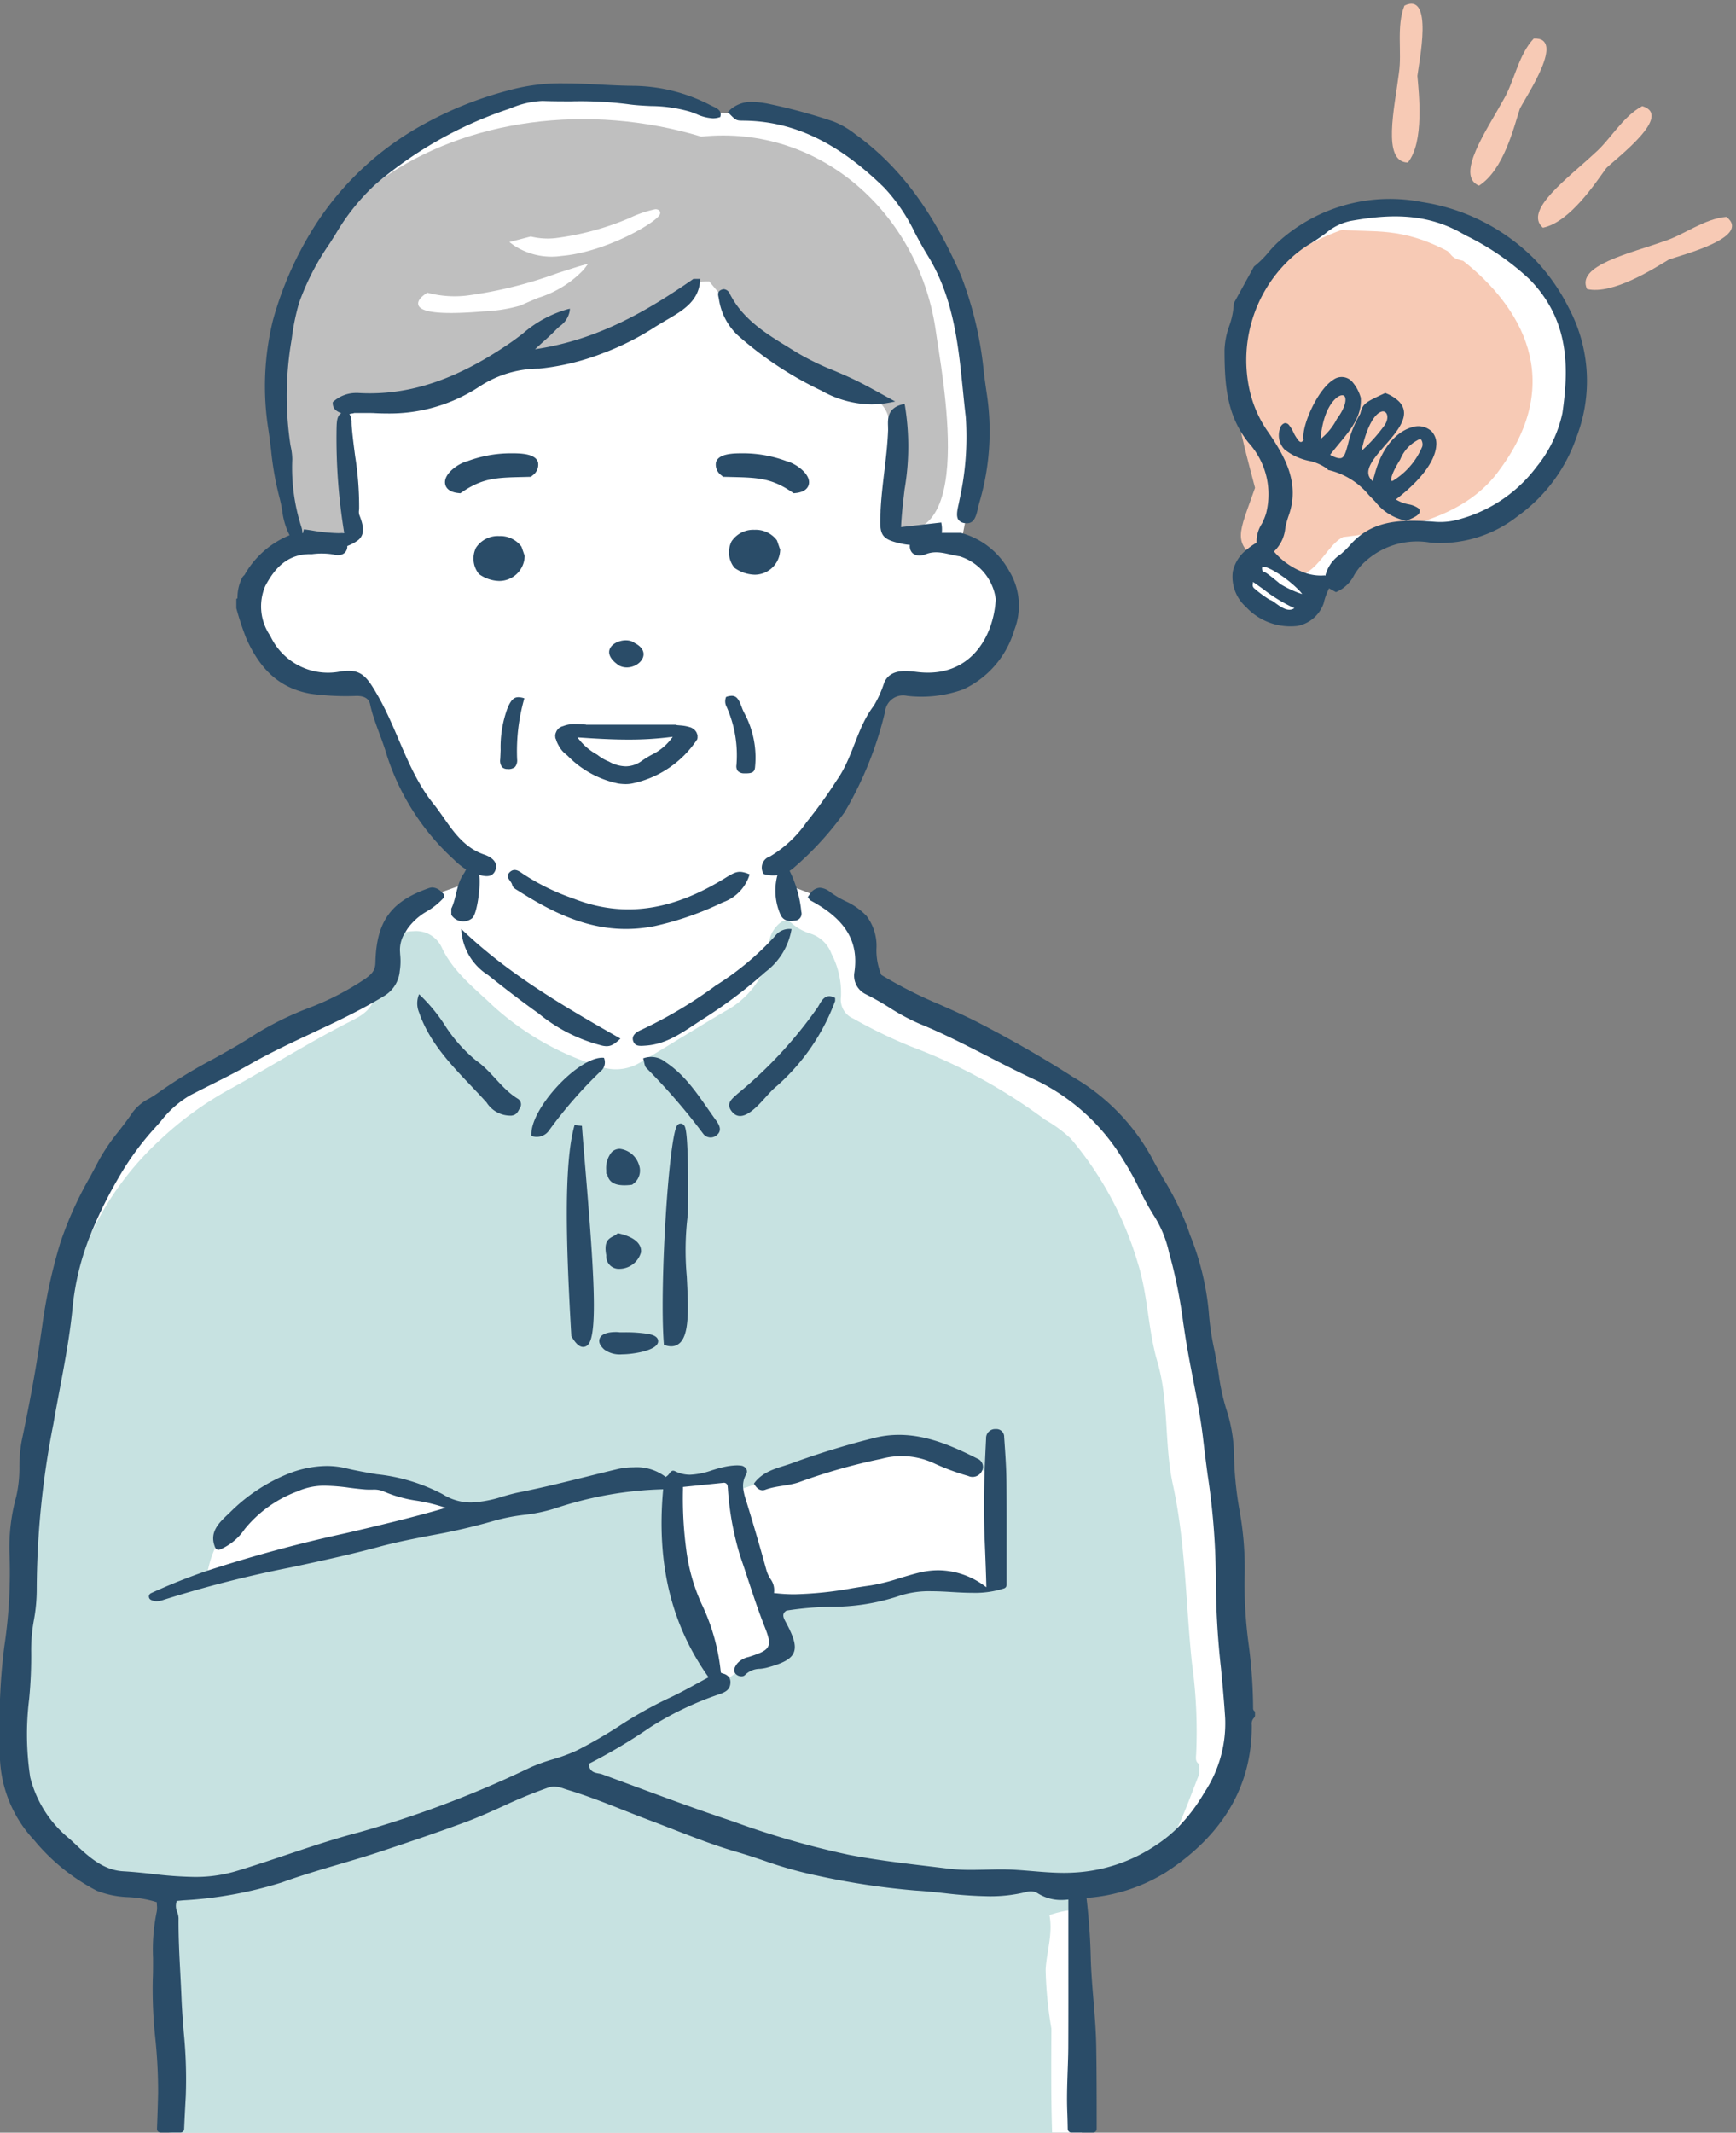 <svg xmlns="http://www.w3.org/2000/svg" width="131.438" height="161.435" viewBox="0 0 131.438 161.435">
  <rect x="0" y="0" width="131.438" height="161.435" fill="#808080" stroke="none"/>
  <g id="Group_1431" data-name="Group 1431" transform="translate(-100 -6976.279)">
    <g id="シニア男性" transform="translate(100 6982.581)">
      <path id="白地" d="M350.881,318.8c-2.194,5.218-8.375,5.75-9.239,5.948-.331.077-.639.14-.889.188-.4.077-.664.116-.664.116s.016.646.045,1.739c.086,3.341.276,10.862.4,16.932H271.61c-.032-.644-.064-1.43-.1-2.3-.2-4.991-.417-12.813-.426-13.117v-.009L271,325.516a3.724,3.724,0,0,0-.956-.3.008.008,0,0,0-.009,0c-.279-.059-.625-.116-1.052-.163-.218-.027-.458-.048-.719-.066a4.688,4.688,0,0,1-2.8-.99c-.388-.247-.87-.548-1.557-.909l-.007,0c-2.267-1.2-1.773-1.169-2.842-2.933-.05-.079-.1-.156-.145-.234-.877-1.4-1.006-1.5-1.093-2.493-.038-.431-.068-1.029-.149-1.977a22.18,22.18,0,0,1-.066-2.271v-.005c.032-1.823.231-3.731.369-5.793.048-.7.089-1.417.113-2.156a.267.267,0,0,0,0-.038,88.769,88.769,0,0,1,.467-9.572,86.109,86.109,0,0,1,1.56-10.036,0,0,0,0,1,0,0c.161-.97.258-1.535.342-2.026v0c.159-.936.274-1.6.716-4.3.675-4.109,3.062-7.5,4.885-10.653s.766-1.294,3.944-3.59,6.857-3.826,11.771-6.032,1.736-1.059,3.384-2.443a3.778,3.778,0,0,0,1.258-2.267c.081-.381.134-.768.2-1.143a5.281,5.281,0,0,1,.4-1.416,3.414,3.414,0,0,1,2.532-1.723c.036-.005.245-.075.522-.172.376-.131.877-.31,1.222-.433l.4-.145a9.476,9.476,0,0,0,.825-1.795c-.03-.265-.354-.3-1.5-1.3s-.589-.5-2.589-2.854-2-4.325-2.62-5.973-.5-1.208-.764-1.913-.383-.471-.694-.795-.573-.471-1.632-.558a9.566,9.566,0,0,0-1.823,0c-1.324.03-1.059-.234-2.09-.823s-.795-.53-1.68-1.442-.438-.558-1.351-2.265-.265-1.8.265-3.386,1.237-1.568,1.237-1.568l1.865-1.254s-.209-.628-.421-1.4a10.519,10.519,0,0,1-.435-2.283c0-1.111-.641-5.243-.694-7.754a20.551,20.551,0,0,1,.845-6.959.014.014,0,0,1,0-.007,6.237,6.237,0,0,1,1.267-2.7.038.038,0,0,1,.005-.009c.152-.229.34-.526.58-.95v0c1.151-2.031,1.63-2.155,2.643-3.792s2.831-2.67,4.594-4.007A35.135,35.135,0,0,1,296.178,190c.465-.079,3.593-.455,6.718-.667s3.339.213,5.261.428a21.954,21.954,0,0,1,4.166,1.015s.369.02.85.05c.2.013.424.027.648.043.574.039,1.152.089,1.4.132.565.1,2.792.2,5.25.7s3.191,1.861,5.519,3.59,3.958,6.415,3.958,6.415,1.424,4.719,2.455,8.874a17.581,17.581,0,0,1-.1,8.11l-.623,3.2-.152.784-.124.639,1.993,1.36a8.27,8.27,0,0,1,1.6,2.924c.233,1.3-1.33,3.69-2.625,5.215s-2.162,1.034-4.586,1.2-1.6.032-1.754.265-2.7,6.415-4,8.575a22.89,22.89,0,0,1-4.191,4.554l.481,1.9s.251.084.625.222c.288.107.65.245,1.031.4a14.943,14.943,0,0,1,1.655.775c1.165.664,1.795.963,2.194,2.427s1.131,3.556,1.131,3.556,11.166,5.485,15.322,8.21,5.916,8.142,6.315,8.674a41.765,41.765,0,0,1,1.729,4.42l3.124,18.115s.431,4.155.465,6.215S353.075,313.58,350.881,318.8Z" transform="translate(-258.621 -188.59)" fill="#fff"/>
      <g id="塗り" transform="translate(0.861 2.717)">
        <path id="Path_3319" data-name="Path 3319" d="M348.906,603.585v.734c-.5,1.251-.948,2.52-1.5,3.745-.055.124-.115.245-.177.363a7.854,7.854,0,0,1-1.226,1.729,24.382,24.382,0,0,1-5.05,1.972,1.378,1.378,0,0,0-.723.564,1.825,1.825,0,0,0-.224.469,1.522,1.522,0,0,0-.209.6,3.9,3.9,0,0,0-.124.778l-.063.011c-.2.038-.406.07-.612.106a7.868,7.868,0,0,0-1.439.354c.272,1.43-.22,2.774-.29,4.132a29.981,29.981,0,0,0,.437,4.468c-.014,2.623-.036,5.247.054,7.872H270.911c.023-.766.052-1.535.082-2.3a59.687,59.687,0,0,0-.263-11.09,1.278,1.278,0,0,0-.03-.152c-.032-.626-.072-1.251-.132-1.875v-.009c-.027-.274-.057-.546-.091-.818q-.03-.883-.077-1.766a2.8,2.8,0,0,0-.877-.489.008.008,0,0,0-.009,0,3,3,0,0,0-1.052-.163c-.03,0-.061,0-.093,0a.9.9,0,0,0-.254.007,2.977,2.977,0,0,1-.372-.075c-.25-.066-.5-.15-.744-.231-.587-.2-1.224-.39-1.766-.624-.1-.041-.193-.086-.292-.134a12.026,12.026,0,0,1-1.557-.909l-.007,0a9.946,9.946,0,0,1-1.292-1.036,10.736,10.736,0,0,1-1.55-1.9c-.05-.079-.1-.156-.145-.234a10.64,10.64,0,0,1-1.093-2.493,12.471,12.471,0,0,1-.331-1.424,21.86,21.86,0,0,1,.116-2.824v-.005c.027-.225.063-.451.1-.675a30.436,30.436,0,0,0,.265-5.118c.007-.438.023-.879.054-1.317l.059-.839c.218-3.09.455-6.181.594-9.273a13.376,13.376,0,0,1,.657-4.268,7.517,7.517,0,0,0,.335-1.643c.206-1.48.267-2.978.444-4.461a0,0,0,0,1,0,0,18.69,18.69,0,0,1,.342-2.026v0c.013-.063.029-.123.043-.186a58.647,58.647,0,0,1,2.57-6.6q.225-.6.487-1.172c0-.005,0-.007,0-.011a23.063,23.063,0,0,1,5.122-6.956,25.79,25.79,0,0,1,5.513-3.994c2.836-1.566,5.589-3.293,8.468-4.787.859-.444,1.757-.809,2.137-1.612a2.177,2.177,0,0,0,.177-1.145,4.027,4.027,0,0,0,.922-1.333,3.806,3.806,0,0,0,.517-1.484c0-.018.005-.038.007-.057l.029-.988c.054-.034.107-.068.163-.1a2.787,2.787,0,0,1,.735-.29,2.4,2.4,0,0,1,.553-.07,2.146,2.146,0,0,1,2.162,1.213c.855,1.843,2.471,3.081,3.887,4.432a21.138,21.138,0,0,0,7.136,4.284l.26.1a8.052,8.052,0,0,0,.97.3,3.544,3.544,0,0,0,2.811-.408c.075-.045.15-.089.225-.136.14-.082.279-.167.419-.25,1.913-1.153,3.812-2.328,5.734-3.463a6.7,6.7,0,0,0,2.736-2.69,5.02,5.02,0,0,0,.494-1.666c.03-.256.059-.53.113-.8a2.263,2.263,0,0,1,1.049-1.687h.489l0,0a3.815,3.815,0,0,0,1.611.957,2.516,2.516,0,0,1,1.586,1.526,6.393,6.393,0,0,1,.716,3.259,1.556,1.556,0,0,0,.95,1.65,37.221,37.221,0,0,0,4.329,2.1,41.408,41.408,0,0,1,10.18,5.555,9.747,9.747,0,0,1,1.942,1.428,25.871,25.871,0,0,1,5.091,9.474c.759,2.421.752,4.986,1.464,7.41.895,3.042.506,6.236,1.179,9.323.963,4.424.964,8.982,1.437,13.475a37.629,37.629,0,0,1,.32,6.916C348.65,603.093,348.584,603.409,348.906,603.585Z" transform="translate(-258.962 -479.065)" fill="#c7e2e1"/>
        <g id="手_袖口" data-name="手　袖口" transform="translate(14.813 100.527)">
          <path id="Path_3320" data-name="Path 3320" d="M341.743,781.674a7.838,7.838,0,0,1,1.966-4.122,12.41,12.41,0,0,1,4.185-2.79,6.661,6.661,0,0,1,3.868-.634,15.171,15.171,0,0,1,3.615.761c1.839.444,3.932,1.142,3.932,1.142l1.9.888Z" transform="translate(-341.742 -771.981)" fill="#fff"/>
          <path id="Path_3321" data-name="Path 3321" d="M538.789,764.788l4.237-.31.444,1.169,3.614-1.169s5.9-2.3,7.8-2.075,2.22-.089,3.678.482,4.5,1.593,4.5,1.593v8.173l-.367.464s-.115.115-1.213,0-2.335-.824-4.212-.366a28.937,28.937,0,0,1-3.983,1.03c-2.037.3-1.831.092-3.96.275s-3.525,0-3.273,1.007a7.471,7.471,0,0,1,.5,2.243c-.091.526.3.549-.8,1.007a8.175,8.175,0,0,0-1.785.778c-.87.526-1.3.961-1.534,1.03s-2.907-5.059-3.113-5.929-.778-4.143-.778-4.143Z" transform="translate(-503.33 -762.388)" fill="#fff"/>
        </g>
        <path id="髪の毛" d="M419,216.42c-1.333-8.632-8.694-15.4-17.724-14.468-17.151-5.161-36.849,5.02-31.79,26.338.634,2.971.3,4.116,4.589,3.7,1.88-1.259.079-5.493.065-8.116l.141.014c-.147-1.345.514-2.9,2.681-2.2,5.966-.557,10.76-3.724,17.169-4.51,3.767-.671,4.9-4.412,7.757-4.26,12.012,14.71,15.117,2.029,13.319,18.679C422.257,233.674,419.511,220.122,419,216.42Z" transform="translate(-349.044 -200.629)" fill="#bfbfbf"/>
        <g id="白髪" transform="translate(30.8 6.823)">
          <path id="Path_3322" data-name="Path 3322" d="M481.046,238.877a.391.391,0,0,0-.362-.118,8.567,8.567,0,0,0-1.927.664,21.1,21.1,0,0,1-5.576,1.513,5.37,5.37,0,0,1-1.863-.115l-.024-.007-1.62.421.313.234a5.172,5.172,0,0,0,3.632.816c3.353-.287,7.15-2.511,7.439-3.128A.269.269,0,0,0,481.046,238.877Z" transform="translate(-462.767 -238.755)" fill="#fff"/>
          <path id="Path_3323" data-name="Path 3323" d="M441.622,262.5a32.254,32.254,0,0,1-6.887,1.7,7.985,7.985,0,0,1-2.879-.2l-.084-.024-.073.049c-.5.333-.693.627-.6.9.2.573,1.865.73,4.945.466a11.682,11.682,0,0,0,2.791-.446c.44-.205.888-.393,1.324-.577a8.039,8.039,0,0,0,3.455-2.137l.334-.448-.537.154C442.9,262.086,442.279,262.29,441.622,262.5Z" transform="translate(-431.078 -257.664)" fill="#fff"/>
        </g>
      </g>
      <g id="アウトライン" transform="translate(0 0)">
        <g id="Group_1387" data-name="Group 1387" transform="translate(0 60.885)">
          <path id="Path_3324" data-name="Path 3324" d="M349.143,588.026a.264.264,0,0,1-.111-.174,38.187,38.187,0,0,0-.327-4.8,33.861,33.861,0,0,1-.31-5.454,24.414,24.414,0,0,0-.4-4.814,27,27,0,0,1-.417-4.422,11.566,11.566,0,0,0-.578-3.2,16.378,16.378,0,0,1-.539-2.389c-.086-.691-.224-1.39-.358-2.067a20.083,20.083,0,0,1-.431-2.928,20.652,20.652,0,0,0-1.412-5.791l-.22-.628a21.706,21.706,0,0,0-1.766-3.584c-.319-.555-.646-1.129-.943-1.7a15.862,15.862,0,0,0-5.941-6.057c-2.2-1.417-4.608-2.8-7.16-4.119-.943-.485-1.927-.924-2.881-1.348A33.672,33.672,0,0,1,320.9,532.3l-.016-.009-.007-.016a4.834,4.834,0,0,1-.365-1.941,3.749,3.749,0,0,0-.755-2.513,5.161,5.161,0,0,0-1.62-1.131,7.525,7.525,0,0,1-1.088-.644,1.433,1.433,0,0,0-.818-.354.931.931,0,0,0-.725.437c-.061.077-.125.166-.191.267.027.034.05.068.072.1a.524.524,0,0,0,.147.165c2.656,1.428,3.672,3.121,3.3,5.494a1.554,1.554,0,0,0,.821,1.571,20.344,20.344,0,0,1,1.825,1.029,15.978,15.978,0,0,0,2.248,1.213c1.8.732,3.541,1.629,5.229,2.495,1.2.617,2.444,1.254,3.692,1.827A15.619,15.619,0,0,1,339.2,546.3a20.27,20.27,0,0,1,1.226,2.214,20.088,20.088,0,0,0,1.186,2.146,8.638,8.638,0,0,1,1.056,2.656c.048.181.1.362.148.542a37.392,37.392,0,0,1,.916,4.706c.089.594.179,1.188.279,1.781.145.857.313,1.727.478,2.568.292,1.51.6,3.071.771,4.617.1.848.208,1.7.319,2.543A54.44,54.44,0,0,1,346.21,578a62.3,62.3,0,0,0,.394,6.823c.115,1.222.234,2.487.311,3.733a9.451,9.451,0,0,1-1.571,5.617,13.137,13.137,0,0,1-2.06,2.7,10.055,10.055,0,0,1-1.546,1.251,12.277,12.277,0,0,1-6.292,2.114c-.245.014-.492.021-.737.021-.821,0-1.654-.07-2.459-.138-.426-.034-.852-.07-1.278-.095-.3-.02-.637-.029-1.015-.029s-.759.009-1.138.018-.759.018-1.138.018a14,14,0,0,1-1.689-.088c-.449-.056-.9-.109-1.346-.163-2.031-.242-4.13-.49-6.19-.882a65.318,65.318,0,0,1-8.738-2.511l-.9-.306c-2.287-.771-4.586-1.623-6.809-2.448l-2.273-.841a1.508,1.508,0,0,0-.261-.061c-.3-.055-.669-.122-.746-.677l-.005-.045.041-.021a41.883,41.883,0,0,0,4.581-2.725l.109-.072a24.178,24.178,0,0,1,5.075-2.425l.066-.023c.4-.141.845-.3.861-.88a.7.7,0,0,0-.081-.376.763.763,0,0,0-.467-.311.956.956,0,0,1-.154-.063l-.027-.014,0-.03a15.6,15.6,0,0,0-1.353-4.955,14.141,14.141,0,0,1-1.265-4.334,29.273,29.273,0,0,1-.245-4.56l0-.174,3.08-.315a.277.277,0,0,1,.3.247l.018.169a22.294,22.294,0,0,0,.948,5.177c.213.612.417,1.229.619,1.847.374,1.133.761,2.3,1.211,3.439.3.752.422,1.19.272,1.509s-.551.5-1.448.789l-.034.011a1.55,1.55,0,0,0-.864.5c-.208.284-.311.521-.14.743a.379.379,0,0,0,.036.043.6.6,0,0,0,.43.177.356.356,0,0,0,.268-.1,1.6,1.6,0,0,1,1.142-.469,3.334,3.334,0,0,0,.485-.079c1.253-.331,1.849-.66,2.056-1.133s.052-1.1-.524-2.189l-.064-.12c-.174-.317-.353-.644.048-.886a24.628,24.628,0,0,1,3.3-.29,16.053,16.053,0,0,0,5.089-.775,7.2,7.2,0,0,1,2.593-.4c.519,0,1.05.03,1.564.061s1.04.059,1.553.059a7.118,7.118,0,0,0,2.381-.339.277.277,0,0,0,.183-.262q0-1.058,0-2.106c0-1.868.007-3.8-.011-5.689-.009-1-.079-2.024-.147-3.012l-.027-.381a.583.583,0,0,0-.607-.607l-.052,0a.685.685,0,0,0-.71.723c-.038.777-.079,1.605-.109,2.452-.034.9-.057,1.822-.055,2.729,0,1.113.047,2.221.095,3.395.032.82.066,1.666.088,2.546l0,.127-.1-.073a5.942,5.942,0,0,0-3.531-1.211,6.038,6.038,0,0,0-1.242.132c-.558.12-1.135.3-1.693.465a14.893,14.893,0,0,1-2.162.546c-.472.066-.948.141-1.424.218a27.77,27.77,0,0,1-4.352.456,12.49,12.49,0,0,1-1.512-.088l-.066-.007.013-.066A1.433,1.433,0,0,0,312.48,578a2.691,2.691,0,0,1-.286-.612c-.426-1.553-.9-3.191-1.5-5.152l-.054-.177a4.474,4.474,0,0,1-.216-.907,1.683,1.683,0,0,1,.213-1.034.438.438,0,0,0,.03-.424.561.561,0,0,0-.456-.267,2.3,2.3,0,0,0-.272-.014,4.93,4.93,0,0,0-1.043.141c-.281.061-.567.15-.845.236a5.706,5.706,0,0,1-1.646.333,2.5,2.5,0,0,1-1.127-.261.365.365,0,0,0-.158-.045c-.123,0-.2.1-.294.222a.758.758,0,0,1-.243.234l-.041.02-.03-.032a3.6,3.6,0,0,0-2.394-.7,5.276,5.276,0,0,0-1.211.136c-.77.182-1.537.374-2.3.564-1.673.415-3.4.845-5.122,1.187-.428.084-.859.208-1.278.327a8.769,8.769,0,0,1-2.382.447,3.983,3.983,0,0,1-2.146-.619,13.771,13.771,0,0,0-5-1.517c-.748-.127-1.519-.26-2.262-.438a6.393,6.393,0,0,0-1.541-.188,8.1,8.1,0,0,0-2.863.575,13.19,13.19,0,0,0-4.5,2.994l-.1.091c-.685.648-1.457,1.374-.963,2.521h0a.273.273,0,0,0,.357.144,4.275,4.275,0,0,0,1.869-1.539,9.3,9.3,0,0,1,4.008-2.867,4.884,4.884,0,0,1,2.106-.424,14.354,14.354,0,0,1,1.822.154c.4.05.807.1,1.21.131.093.007.19.009.288.009l.254,0a1.871,1.871,0,0,1,.816.129,9.786,9.786,0,0,0,2.546.714,13.332,13.332,0,0,1,1.985.476l.184.064-.188.054c-2.439.707-4.96,1.3-7.4,1.87a107.091,107.091,0,0,0-10.431,2.824,45.152,45.152,0,0,0-4.293,1.712.28.28,0,0,0-.006.5.927.927,0,0,0,.432.108,1.743,1.743,0,0,0,.544-.111,88.7,88.7,0,0,1,9.661-2.461c2.181-.469,4.438-.954,6.626-1.546,1.308-.354,2.663-.617,3.974-.87A46.283,46.283,0,0,0,291.6,573.6a14.628,14.628,0,0,1,2.206-.433,12.218,12.218,0,0,0,2.486-.531,27.953,27.953,0,0,1,8-1.41l.073,0-.007.071c-.5,5.544.617,10.157,3.405,14.1l.041.059-.063.032c-.27.143-.555.3-.852.462-.685.376-1.464.8-2.26,1.163a31.046,31.046,0,0,0-3.593,2.031,34.4,34.4,0,0,1-3.228,1.861,12.828,12.828,0,0,1-1.8.662,13.89,13.89,0,0,0-1.657.594,80.192,80.192,0,0,1-13.083,4.95c-1.845.483-3.681,1.1-5.458,1.695-1.253.421-2.548.855-3.837,1.24a10.763,10.763,0,0,1-3.117.422,29.136,29.136,0,0,1-3.133-.226c-.725-.079-1.473-.159-2.214-.2-1.555-.082-2.656-1.117-3.719-2.117-.134-.124-.265-.247-.4-.367a8.714,8.714,0,0,1-2.949-4.638,21.637,21.637,0,0,1-.081-5.905,33.883,33.883,0,0,0,.154-3.724,12.584,12.584,0,0,1,.211-2.291,12.884,12.884,0,0,0,.211-2.248,65.587,65.587,0,0,1,1.258-12.56c.149-.866.311-1.731.474-2.595.388-2.054.789-4.18.988-6.287a19.8,19.8,0,0,1,1.419-5.619c0-.005,0-.007,0-.011a33.639,33.639,0,0,1,2.1-4.213,21.41,21.41,0,0,1,2.711-3.7c.152-.166.3-.336.449-.506a7.7,7.7,0,0,1,2.232-1.968c.5-.256,1-.508,1.5-.759.975-.487,1.983-.99,2.928-1.532,1.548-.889,3.191-1.661,4.778-2.405,1.509-.709,3.06-1.435,4.54-2.271.32-.181.637-.365.948-.557a2.441,2.441,0,0,0,1.16-1.87,4.832,4.832,0,0,0,.032-1.247c-.007-.1-.012-.209-.018-.312a2.418,2.418,0,0,1,.428-1.41c.047-.079.095-.157.147-.24a4.59,4.59,0,0,1,1.482-1.321,5.372,5.372,0,0,0,1.224-.985.277.277,0,0,0-.035-.385l-.05-.044c-.018-.016-.036-.031-.052-.047a1.036,1.036,0,0,0-.675-.338.876.876,0,0,0-.283.052c-2.874,1-3.969,2.523-4.042,5.621-.014.594-.24.854-.775,1.242a21.15,21.15,0,0,1-4.365,2.242,23.765,23.765,0,0,0-3.933,1.942c-1.031.678-2.135,1.29-3.2,1.883a37.6,37.6,0,0,0-4.187,2.566,7.872,7.872,0,0,1-.662.426,3.618,3.618,0,0,0-1.247,1.025c-.326.492-.693.968-1.047,1.426a15.146,15.146,0,0,0-1.528,2.239c-.208.4-.421.8-.634,1.194a27.805,27.805,0,0,0-2.278,5.036,40.083,40.083,0,0,0-1.355,6.167c-.376,2.722-.891,5.612-1.571,8.833a10.871,10.871,0,0,0-.174,1.961,9.677,9.677,0,0,1-.243,2.269,14.4,14.4,0,0,0-.512,4.143,37.912,37.912,0,0,1-.383,7.156,44.377,44.377,0,0,0-.34,6.968l0,.93a9.6,9.6,0,0,0,2.6,6.8,15.2,15.2,0,0,0,4.744,3.824,7.212,7.212,0,0,0,2.371.481,8.694,8.694,0,0,1,2.126.369l.041.014v.045c0,.064.005.131.009.2a1.558,1.558,0,0,1-.018.49,14.077,14.077,0,0,0-.276,3.488c0,.519.005,1.056-.02,1.582a34.4,34.4,0,0,0,.193,4.513,38.388,38.388,0,0,1,.209,4.1c-.018.909-.05,1.833-.084,2.734a.276.276,0,0,0,.277.287h1.5a.276.276,0,0,0,.277-.265c.032-.763.074-1.585.125-2.49a35.9,35.9,0,0,0-.156-4.857c-.064-.829-.131-1.686-.166-2.53-.025-.617-.057-1.236-.089-1.854-.073-1.389-.149-2.824-.136-4.241a1.408,1.408,0,0,0-.095-.44,1.132,1.132,0,0,1-.05-.821l.014-.036.467-.045a30.665,30.665,0,0,0,7.487-1.356c1.428-.517,2.9-.952,4.327-1.373,1.076-.317,2.187-.644,3.268-1.006,2.142-.712,4.238-1.419,6.342-2.2.945-.352,1.875-.771,2.777-1.178a36.774,36.774,0,0,1,3.463-1.423,1.408,1.408,0,0,1,.44-.073,2.436,2.436,0,0,1,.764.164l.249.081c1.442.433,2.856.991,4.223,1.532.623.247,1.247.494,1.875.73.61.229,1.219.465,1.827.7,1.569.612,3.192,1.245,4.833,1.723.705.2,1.412.44,2.1.669a31.35,31.35,0,0,0,3.846,1.1l.161.032a56.842,56.842,0,0,0,7.485,1.135c.73.045,1.471.123,2.189.2a32.173,32.173,0,0,0,3.354.236,11.26,11.26,0,0,0,2.874-.336,1.215,1.215,0,0,1,.3-.041,1.045,1.045,0,0,1,.558.165,3.288,3.288,0,0,0,1.754.492,4.281,4.281,0,0,0,.469-.027l.07-.007v3.285c0,2.589.005,5.152-.005,7.716,0,.66-.025,1.331-.048,1.981-.034,1.013-.07,2.06-.029,3.085q.024.648.034,1.3a.276.276,0,0,0,.276.273h1.639a.277.277,0,0,0,.278-.276c0-2.055,0-4.145-.033-6.207-.018-1.179-.116-2.378-.211-3.536-.089-1.083-.183-2.2-.208-3.305-.034-1.412-.14-2.885-.313-4.375l-.007-.063.063-.007a13.151,13.151,0,0,0,5.991-1.959c4.295-2.815,6.467-6.53,6.458-11.041l0-.077a.645.645,0,0,1,.147-.522.29.29,0,0,0,.1-.21v-.284A.4.4,0,0,0,349.143,588.026Z" transform="translate(-254.154 -525.68)" fill="#2a4c68"/>
          <path id="Path_3325" data-name="Path 3325" d="M573.155,760.869c.211.4.521.591.846.47.849-.318,1.795-.295,2.6-.585A43.88,43.88,0,0,1,582.789,759a5.823,5.823,0,0,1,3.982.326,17.578,17.578,0,0,0,2.6.966.79.79,0,0,0,1.049-.38.673.673,0,0,0-.344-.93c-2.514-1.269-5.089-2.323-8.007-1.517a60.918,60.918,0,0,0-5.9,1.811C575.152,759.674,573.915,759.811,573.155,760.869Z" transform="translate(-516.07 -715.757)" fill="#2a4c68"/>
          <g id="Group_1384" data-name="Group 1384" transform="translate(45.848 19.78)">
            <path id="Path_3326" data-name="Path 3326" d="M510.415,673.541a.953.953,0,0,0,1,1.03,1.719,1.719,0,0,0,1.629-1.247c.045-.373-.106-1.054-1.615-1.422l-.132-.032-.107.083a1.629,1.629,0,0,1-.251.151C510.53,672.316,510.234,672.554,510.415,673.541Z" transform="translate(-510.361 -665.49)" fill="#2a4c68"/>
            <path id="Path_3327" data-name="Path 3327" d="M510.744,638.2c.129.525.539.77,1.289.77a4.334,4.334,0,0,0,.5-.032l.074-.009.06-.044a1.244,1.244,0,0,0,.462-1.463,1.728,1.728,0,0,0-1.445-1.209.864.864,0,0,0-.624.258,1.917,1.917,0,0,0-.406,1.383v.253l.067.007Z" transform="translate(-510.602 -636.216)" fill="#2a4c68"/>
          </g>
          <g id="Group_1385" data-name="Group 1385" transform="translate(42.916 17.865)">
            <path id="Path_3328" data-name="Path 3328" d="M494.562,626.153c-.856,2.981-.625,9.4-.248,15.9l0,.069.035.059c.314.528.581.763.865.763a.5.5,0,0,0,.373-.173c.77-.836.405-5.982-.194-13.16-.1-1.222-.2-2.382-.274-3.4Z" transform="translate(-493.976 -626.039)" fill="#2a4c68"/>
            <path id="Path_3329" data-name="Path 3329" d="M536.436,632.364c.066-6.361-.175-6.605-.32-6.751a.322.322,0,0,0-.229-.1.331.331,0,0,0-.242.11c-.645.694-1.363,12.066-1.039,16.444l.014.2.192.053a1.349,1.349,0,0,0,.36.053.95.95,0,0,0,.7-.3c.69-.725.594-2.692.481-4.97a21.789,21.789,0,0,1,.077-4.7Z" transform="translate(-527.269 -625.515)" fill="#2a4c68"/>
            <path id="Path_3330" data-name="Path 3330" d="M508.055,715a2,2,0,0,0,1.354.365c.8,0,2.729-.285,2.729-.991,0-.366-.432-.491-.758-.553a10.9,10.9,0,0,0-1.891-.122h-.258a1.886,1.886,0,0,0-.3-.021c-.385,0-1.055.063-1.218.488C507.611,714.422,507.727,714.7,508.055,715Z" transform="translate(-505.224 -697.9)" fill="#2a4c68"/>
          </g>
          <g id="Group_1386" data-name="Group 1386" transform="translate(31.594 3.132)">
            <path id="Path_3331" data-name="Path 3331" d="M569.372,572.445a32.575,32.575,0,0,1-6.056,6.538c-.442.4-.909.731-.477,1.316s.983.409,1.506.017c.749-.561,1.268-1.377,1.964-1.937a15.987,15.987,0,0,0,4.38-6.406v-.234C569.9,571.308,569.633,572.03,569.372,572.445Z" transform="translate(-539.053 -566.52)" fill="#2a4c68"/>
            <path id="Path_3332" data-name="Path 3332" d="M451.344,546.675c1.253,1,2.52,1.977,3.824,2.906a12.3,12.3,0,0,0,4.852,2.443c.515.1.785-.017,1.342-.542-4.314-2.455-8.5-4.892-12.051-8.3A4.358,4.358,0,0,0,451.344,546.675Z" transform="translate(-445.981 -543.183)" fill="#2a4c68"/>
            <path id="Path_3333" data-name="Path 3333" d="M522.846,552.045c1.762-.117,3.061-1.208,4.429-2.065a35.7,35.7,0,0,0,4.644-3.512,5.122,5.122,0,0,0,1.98-3.244,1.342,1.342,0,0,0-1.249.524,21.465,21.465,0,0,1-4.5,3.753,33.18,33.18,0,0,1-5.706,3.384c-.372.171-.719.461-.5.9C522.1,552.111,522.453,552.071,522.846,552.045Z" transform="translate(-505.562 -543.214)" fill="#2a4c68"/>
            <path id="Path_3334" data-name="Path 3334" d="M430.84,570.771a1.787,1.787,0,0,0,0,1.384c.975,2.811,3.213,4.7,5.114,6.818a2.136,2.136,0,0,0,1.88.99c.417-.055.49-.312.631-.559a.5.5,0,0,0-.148-.718c-1.246-.757-1.973-2.07-3.153-2.886a11.416,11.416,0,0,1-2.288-2.546A12.725,12.725,0,0,0,430.84,570.771Z" transform="translate(-430.704 -565.834)" fill="#2a4c68"/>
            <path id="Path_3335" data-name="Path 3335" d="M531.806,603.222c.451-.368.146-.835-.08-1.145-1.138-1.565-2.109-3.261-3.8-4.381a1.725,1.725,0,0,0-1.7-.281c.1.3.1.584.241.722a46.761,46.761,0,0,1,4.306,4.98A.7.7,0,0,0,531.806,603.222Z" transform="translate(-509.128 -587.618)" fill="#2a4c68"/>
            <path id="Path_3336" data-name="Path 3336" d="M484.456,597.657c-1.826-.195-5.657,3.87-5.492,5.914a1.138,1.138,0,0,0,1.357-.448,33.641,33.641,0,0,1,3.86-4.427A.874.874,0,0,0,484.456,597.657Z" transform="translate(-470.323 -587.903)" fill="#2a4c68"/>
          </g>
        </g>
        <g id="Group_1392" data-name="Group 1392" transform="translate(33.692 28.013)">
          <path id="Path_3337" data-name="Path 3337" d="M499.809,457.3a1.4,1.4,0,0,0-.077-.2,1.173,1.173,0,0,0-.161-.2,1.24,1.24,0,0,0-.242-.15,3.061,3.061,0,0,0-.762-.157l-.118-.011h-.005c-.068-.005-.136-.011-.2-.018l-.021-.014-.038-.013h-6.793a.182.182,0,0,0-.07-.018l-.215-.011c-.177-.011-.358-.021-.539-.021a2.307,2.307,0,0,0-.941.161.477.477,0,0,0-.163.061.572.572,0,0,0-.211.159.618.618,0,0,0-.141.227.628.628,0,0,0-.068.283l.013.154a.175.175,0,0,0,.039.086,1.907,1.907,0,0,0,.193.462,2.093,2.093,0,0,0,.428.578l.249.209a7.479,7.479,0,0,0,3.856,2.119,4.181,4.181,0,0,0,.551.043,2.586,2.586,0,0,0,.485-.045,7.8,7.8,0,0,0,4.923-3.323l.02-.025.005-.032a.515.515,0,0,1,.009-.052l.005-.014v-.215Zm-3.49,1.523a8.043,8.043,0,0,0-.728.451,2.047,2.047,0,0,1-1.206.41,2.7,2.7,0,0,1-1.278-.363,3.423,3.423,0,0,1-.877-.515,4.519,4.519,0,0,1-1.5-1.313c1.181.084,2.525.168,3.837.168a25.025,25.025,0,0,0,3.373-.213A4.109,4.109,0,0,1,496.32,458.821Z" transform="translate(-480.699 -435.991)" fill="#2a4c68"/>
          <g id="Group_1389" data-name="Group 1389" transform="translate(4.178 18.356)">
            <g id="Group_1388" data-name="Group 1388">
              <path id="Path_3338" data-name="Path 3338" d="M562.426,450.43a.655.655,0,0,1-.483-.171.584.584,0,0,1-.11-.448,9.044,9.044,0,0,0-.743-4.413.86.86,0,0,1-.041-.751,1.311,1.311,0,0,1,.423-.085c.405,0,.558.324.762.857a3.37,3.37,0,0,0,.206.468,7.115,7.115,0,0,1,.805,4.032c-.023.393-.186.513-.694.513Z" transform="translate(-543.944 -444.562)" fill="#2a4c68"/>
              <path id="Path_3339" data-name="Path 3339" d="M466.348,450.565a.564.564,0,0,1-.425-.141.8.8,0,0,1-.144-.6c.013-.234.022-.468.031-.7a8.5,8.5,0,0,1,.548-3.237c.28-.63.513-.757.8-.757a1.47,1.47,0,0,1,.448.084,14.513,14.513,0,0,0-.547,4.608.791.791,0,0,1-.152.581.745.745,0,0,1-.543.166Z" transform="translate(-465.776 -445.025)" fill="#2a4c68"/>
            </g>
          </g>
          <path id="Path_3340" data-name="Path 3340" d="M513.808,421.282c-.839-.674-3.11.408-1.179,1.708C513.8,423.592,515.407,422.1,513.808,421.282Z" transform="translate(-499.445 -406.922)" fill="#2a4c68"/>
          <g id="Group_1390" data-name="Group 1390" transform="translate(2.156 5.789)">
            <path id="Path_3341" data-name="Path 3341" d="M458.1,377.762a2,2,0,0,0-1.674-.782,1.979,1.979,0,0,0-1.75.876,1.859,1.859,0,0,0,.178,1.946l.025.043.041.028a2.731,2.731,0,0,0,1.523.507h0a1.932,1.932,0,0,0,1.912-1.824l.009-.056-.247-.714Z" transform="translate(-454.48 -376.506)" fill="#2a4c68"/>
            <path id="Path_3342" data-name="Path 3342" d="M566.2,375.14l-.017-.025a2,2,0,0,0-1.674-.782,1.98,1.98,0,0,0-1.75.876,1.861,1.861,0,0,0,.178,1.946l.025.043.041.028a2.731,2.731,0,0,0,1.523.507h0a1.932,1.932,0,0,0,1.912-1.824l.009-.056Z" transform="translate(-543.219 -374.333)" fill="#2a4c68"/>
          </g>
          <g id="Group_1391" data-name="Group 1391">
            <path id="Path_3343" data-name="Path 3343" d="M448.667,342.078c-.076-.017-.159-.032-.247-.045l-.163-.02a6.374,6.374,0,0,0-.637-.028,9.45,9.45,0,0,0-3.473.588c-.7.172-1.741.907-1.716,1.624.008.219.116.608.758.754.053.012.111.023.176.032l.227.026.122-.083c1.57-1.073,2.631-1.1,4.558-1.145l.669-.017.109-.1a.992.992,0,0,0,.422-1.011C449.378,342.368,449.114,342.18,448.667,342.078Z" transform="translate(-442.431 -341.985)" fill="#2a4c68"/>
            <path id="Path_3344" data-name="Path 3344" d="M562.228,342.569a9.449,9.449,0,0,0-3.464-.584c-.237,0-.451.01-.637.028l-.163.02c-.088.013-.171.028-.247.045-.447.1-.71.29-.8.574a.991.991,0,0,0,.422,1.011l.11.1.669.017c1.927.046,2.988.072,4.557,1.145l.122.083.231-.026c.062-.009.119-.02.172-.032.642-.146.751-.535.759-.754C563.978,343.48,562.936,342.745,562.228,342.569Z" transform="translate(-536.396 -341.985)" fill="#2a4c68"/>
          </g>
        </g>
        <g id="Group_1393" data-name="Group 1393" transform="translate(17.882)">
          <path id="Path_3345" data-name="Path 3345" d="M595.158,333.7a5.891,5.891,0,0,0-3.651-2.874h-1.445a2.313,2.313,0,0,0-.02-.668l-.019-.118-3.047.347c.046-.962.159-1.926.269-2.859a19.057,19.057,0,0,0,.025-6.343l-.027-.125-.125.029c-1.178.276-1.147,1.1-1.125,1.7,0,.119.009.234,0,.341-.041,1.03-.165,2.07-.285,3.077-.115.966-.234,1.964-.281,2.958l0,.085c-.082,1.726-.042,2.062,1.719,2.421a4.1,4.1,0,0,0,.5.065.712.712,0,0,0,.009.26c.134.623.787.61,1.189.449.909-.365,1.74.05,2.572.154a3.95,3.95,0,0,1,2.733,3.249c-.162,2.854-1.938,5.971-5.9,5.514-.811-.093-2.069-.286-2.544.79a8.381,8.381,0,0,1-.785,1.751c-1.308,1.706-1.559,3.884-2.809,5.645a36.237,36.237,0,0,1-2.294,3.186,8.917,8.917,0,0,1-2.762,2.584.885.885,0,0,0-.478,1.328,2.417,2.417,0,0,0,1.04.09,4.511,4.511,0,0,0,.269,3.07c.273.441.65.421,1.049.369a.53.53,0,0,0,.49-.682,8.769,8.769,0,0,0-.886-3.085,2.182,2.182,0,0,0,.348-.26,23.914,23.914,0,0,0,3.8-4.157,27.243,27.243,0,0,0,3.082-7.639,1.37,1.37,0,0,1,1.659-1.191,9.3,9.3,0,0,0,4.26-.488,7.19,7.19,0,0,0,3.866-4.5A5.041,5.041,0,0,0,595.158,333.7Z" transform="translate(-536.638 -296.791)" fill="#2a4c68"/>
          <path id="Path_3346" data-name="Path 3346" d="M372.884,243.839c-1.948-.653-2.762-2.484-3.86-3.843-1.934-2.393-2.678-5.511-4.216-8.194-.843-1.47-1.278-2.077-2.836-1.828a4.82,4.82,0,0,1-5.307-2.7,3.914,3.914,0,0,1-.381-3.766c.705-1.339,1.689-2.476,3.537-2.415a5.559,5.559,0,0,1,1.613.021c.44.137.965.033,1.057-.5a.681.681,0,0,0,.007-.141,3.4,3.4,0,0,0,.762-.4c.705-.491.368-1.375.144-1.959a.846.846,0,0,1-.019-.36c0-.038.006-.076.007-.113a24.292,24.292,0,0,0-.3-3.954c-.1-.783-.211-1.592-.268-2.393,0-.042,0-.089-.006-.14a1.175,1.175,0,0,0-.159-.672,1.806,1.806,0,0,1,.277-.048l.085-.028h.03c.245,0,.455,0,.644,0l.421,0c.169,0,.324,0,.478.011.286.015.573.023.853.023a12.363,12.363,0,0,0,7.086-2.054,8.27,8.27,0,0,1,4.5-1.339,18.364,18.364,0,0,0,4.927-1.21l.055-.019a20.452,20.452,0,0,0,3.845-1.966c.305-.184.61-.369.917-.549,1.1-.643,2.339-1.372,2.429-2.914l.008-.133h-.514l-.032.023c-3.37,2.333-7.151,4.591-11.956,5.3.226-.209.429-.392.616-.56.377-.34.675-.609.955-.9.1-.1.2-.193.307-.287a1.773,1.773,0,0,0,.745-1.148l.018-.173-.17.037a8.831,8.831,0,0,0-3.418,1.863c-.323.245-.658.5-.993.728-3.771,2.578-7.13,3.779-10.574,3.779-.3,0-.6-.009-.9-.027-.053,0-.105,0-.157,0a2.585,2.585,0,0,0-1.7.656l-.046.038v.059c0,.5.338.646.638.775l.014.006c-.336.174-.35.665-.362,1.105a44.044,44.044,0,0,0,.578,7.951c-.158.013-.316.019-.475.019a12.933,12.933,0,0,1-1.952-.2c-.173-.026-.347-.053-.521-.077l-.1-.015-.033.1a1.474,1.474,0,0,0-.045.18H359.1a1.544,1.544,0,0,0-.069-.418,14.647,14.647,0,0,1-.7-5.144,4.547,4.547,0,0,0-.117-.982l-.023-.118a24.919,24.919,0,0,1,.1-8.038,16.829,16.829,0,0,1,.556-2.722,19.083,19.083,0,0,1,2.319-4.495c.153-.241.306-.482.457-.725a16.411,16.411,0,0,1,2.984-3.728,30.216,30.216,0,0,1,10-5.689l.286-.1a6.773,6.773,0,0,1,2.329-.543l.135,0c.7.025,1.4.026,2.09.026a28.964,28.964,0,0,1,4.266.213c.578.086,1.179.116,1.759.145a10.92,10.92,0,0,1,3,.434c.158.054.313.114.466.175a3.442,3.442,0,0,0,1.236.32,1.6,1.6,0,0,0,.565-.1c.12-.455-.147-.608-.584-.813-.053-.025-.1-.049-.155-.075a12.907,12.907,0,0,0-5.784-1.469c-.855-.005-1.722-.05-2.561-.094-.887-.046-1.8-.094-2.705-.094a14.807,14.807,0,0,0-4.266.536,27.69,27.69,0,0,0-6.4,2.559,22.684,22.684,0,0,0-8.258,7.708,26.418,26.418,0,0,0-3.159,7.129,20.86,20.86,0,0,0-.357,8.2c.083.536.15,1.084.215,1.614a23.385,23.385,0,0,0,.624,3.558,10.44,10.44,0,0,1,.222,1.05,5.529,5.529,0,0,0,.555,1.851,6.9,6.9,0,0,0-3.371,2.936.766.766,0,0,0-.043.078.694.694,0,0,0-.2.249,3.361,3.361,0,0,0-.263.782,3.515,3.515,0,0,0-.067.724c-.029.016-.055.032-.088.046v.712a22.453,22.453,0,0,0,.759,2.293c.953,2.122,2.336,3.739,4.876,4.179a19.7,19.7,0,0,0,3.483.163c.532,0,.912.178,1.008.622.284,1.32.884,2.536,1.254,3.818a18.235,18.235,0,0,0,5.112,7.969,5.264,5.264,0,0,0,.91.732c-.063.089-.1.2-.173.3-.577.813-.541,1.808-.952,2.661v.469a1.069,1.069,0,0,0,1.576.258c.385-.293.676-2.557.534-3.282.431.118.95.214,1.194-.274C374,244.421,373.383,244.005,372.884,243.839Z" transform="translate(-354.084 -185.446)" fill="#2a4c68"/>
          <path id="Path_3347" data-name="Path 3347" d="M485.467,518.833c-3.6,2.225-7.36,3.2-11.534,1.544a16.788,16.788,0,0,1-3.828-1.886c-.291-.212-.629-.422-.966-.086-.378.378.122.626.191.94.054.245.285.343.493.476,3.146,2,6.358,3.453,10.336,2.646a23.418,23.418,0,0,0,5.125-1.791,3.232,3.232,0,0,0,2.03-2.118C486.518,518.239,486.3,518.318,485.467,518.833Z" transform="translate(-448.436 -458.677)" fill="#2a4c68"/>
          <path id="Path_3348" data-name="Path 3348" d="M558.031,273.152c.009.043.019.088.026.133A4.7,4.7,0,0,0,559.476,276a26.947,26.947,0,0,0,6.309,4.179,7.889,7.889,0,0,0,3.8,1.051,7.55,7.55,0,0,0,1.472-.15l.341-.068-.305-.166c-.271-.147-.526-.288-.77-.422l-.036-.02c-.7-.385-1.3-.719-1.929-1.02-.527-.255-1.073-.487-1.6-.711a20.269,20.269,0,0,1-2.776-1.35c-.2-.123-.4-.245-.6-.371-1.733-1.058-3.525-2.152-4.508-4.1a.553.553,0,0,0-.443-.342.444.444,0,0,0-.178.04C557.93,272.681,557.977,272.9,558.031,273.152Z" transform="translate(-521.503 -256.923)" fill="#2a4c68"/>
          <path id="Path_3349" data-name="Path 3349" d="M563.275,194.752c3.776.03,7.17,1.645,10.682,5.084a13.668,13.668,0,0,1,2.333,3.448c.292.545.594,1.108.924,1.639,1.978,3.183,2.339,6.757,2.688,10.214.068.679.137,1.357.217,2.033a21.85,21.85,0,0,1-.477,6.3l-.01.054c-.016.095-.039.2-.062.3-.09.413-.193.881,0,1.151a.713.713,0,0,0,.538.247.98.98,0,0,0,.1.006c.539,0,.691-.492.847-1.186.032-.143.063-.28.1-.4a18.975,18.975,0,0,0,.551-8.248c-.072-.49-.139-.98-.206-1.469a27.727,27.727,0,0,0-1.737-7.441c-2.135-4.909-4.68-8.311-8.008-10.707a6.47,6.47,0,0,0-1.686-.973,42.571,42.571,0,0,0-4.708-1.288,7.233,7.233,0,0,0-1.41-.183,2.386,2.386,0,0,0-1.848.771l.019.02C562.728,194.747,562.728,194.747,563.275,194.752Z" transform="translate(-524.881 -191.922)" fill="#2a4c68"/>
        </g>
      </g>
    </g>
    <g id="電球" transform="translate(217.784 6970.09) rotate(60)">
      <path id="白地-2" data-name="白地" d="M6.887,2.625A12.289,12.289,0,0,0,2.971,6.114C1.343,8.479-.79,10.844.3,14.683s.814,4.381,2.714,6.2S4.25,23.057,7,24.065s2.133,1.163,4.42,1.047,1.59-.581,3.451-.039.853-.582,2.133.737a11.767,11.767,0,0,1,1.9,2.094c1.008,1.357.233,1.2,1.2,2.4s.582,1.241,1.4,1.357.5.7,1.435-.039.775-.233,1.4-1.086.5-.543.62-1.318.465-.388-.194-1.745-.729-.242-.869-1.807a18.465,18.465,0,0,0-.372-2.38c-.155-1.008-.814-1.241-.349-2.714A13.6,13.6,0,0,1,24.8,17.009a7.934,7.934,0,0,0,1.473-3.722A7.13,7.13,0,0,0,25.923,9.1,11.344,11.344,0,0,0,23.6,4.8a9.341,9.341,0,0,0-3.489-2.714C17.936.919,18.208.919,16.385.454s.155-.7-3.063-.077A15.456,15.456,0,0,0,8.98,1.656C8.36,1.888,6.887,2.625,6.887,2.625Z" transform="translate(10.761 14.205)" fill="#fff"/>
      <path id="塗り-2" data-name="塗り" d="M5.7,1.858c.488-.146.616.009,1.224-.653C12.1-.858,18.618-.985,21.959,6.646c1.853,3.945.432,8.48-1.479,12.893-.128,1.895,2.969,4.506-1.381,6.31-2.5,1.232-2.752.4-5.18-2.406C7.568,21.706-1.8,19.652.3,7.968,1.667,6.051,2.325,3.976,5.7,1.858Z" transform="translate(12.038 17.825)" fill="#f7cab5"/>
      <g id="アウトライン-2" data-name="アウトライン" transform="translate(10.456 13.862)">
        <path id="Path_3411" data-name="Path 3411" d="M24.346,4.407A11.809,11.809,0,0,0,15.577.026a15.007,15.007,0,0,0-4.549.418A15.25,15.25,0,0,0,3.082,5.652,12.579,12.579,0,0,0,.2,16.269a8.235,8.235,0,0,0,.376,1.359A7.072,7.072,0,0,1,.956,19.1l1.634,2.7.033.028a5.818,5.818,0,0,1,1.3,1.153,6.012,6.012,0,0,0,1.37,1.2c2.257,1.3,4.34,2.336,6.976,1.951A5.808,5.808,0,0,1,17.6,27.653a4.811,4.811,0,0,1,.515.666,2.459,2.459,0,0,0,1.451,1.234l.043.01.853-.517,0-.062a2.818,2.818,0,0,0-1.206-2.059,7.1,7.1,0,0,1-.621-.627c-1.683-2.015-3.988-2.029-6.2-1.872a8.867,8.867,0,0,1-3.672-.4A10.488,10.488,0,0,1,1.9,16.741a9.144,9.144,0,0,1-.31-2.278c-.023-.433-.046-.88-.1-1.313a4.315,4.315,0,0,1,.128-2.092c.921-2.542,2.158-5.126,4.949-6.8l.374-.225A19.677,19.677,0,0,1,12.24,1.511q.3-.077.613-.137c3.891-.75,6.812,1.024,9.39,3.053a9.637,9.637,0,0,1,2.54,3.723A10.87,10.87,0,0,1,25.3,15.19a5.149,5.149,0,0,1-.791,1.752c-1.408,2.075-2.5,3.992-1.642,6.446a7.36,7.36,0,0,1,.229.892,2.713,2.713,0,0,0,1.4,2.264l.052.025.852-.516.009-.047A2.7,2.7,0,0,0,24.97,24.2a4.889,4.889,0,0,1-.36-.813,5.831,5.831,0,0,1,1.153-5.442,9.5,9.5,0,0,0,1.538-6.7A12.234,12.234,0,0,0,24.346,4.407Z" transform="translate(0 0)" fill="#2a4c68"/>
        <path id="Path_3412" data-name="Path 3412" d="M6.521,1.294A4.572,4.572,0,0,1,5.833.5Q5.784.43,5.736.37C5.55.122,5.365-.063,5.04.02a1.153,1.153,0,0,0-.261.11L4.741.149,4.728.158,4.7.211a3.536,3.536,0,0,1-.852,1.113A5.478,5.478,0,0,1,1.591,2.509q-.173.044-.339.072a3.392,3.392,0,0,1-.61.059A2.18,2.18,0,0,1,.3,2.617c-.021,0-.04-.008-.059-.011l-.2-.043-.016.2C.008,3,0,3.213,0,3.415a5.033,5.033,0,0,0,.089.933,2.86,2.86,0,0,0,.919,1.707,3.065,3.065,0,0,0,2.8.465,4.589,4.589,0,0,0,3.2-2.661A2.627,2.627,0,0,0,6.521,1.294ZM4.223,4.7a9.1,9.1,0,0,1-1.312.572A.31.31,0,0,1,2.572,5.2c-.038-.027-.081-.056-.134-.089.288-.137.567-.263.836-.387A12.027,12.027,0,0,0,5.722,3.393c.046.514-.444.78-1.035,1.043A1.516,1.516,0,0,0,4.223,4.7ZM2.285,3.458c.089-.059.188-.118.3-.18l.014-.008a9.226,9.226,0,0,1,2.072-.847,2.308,2.308,0,0,1,.427-.078A7.689,7.689,0,0,1,3.61,3.4c-1.26.462-1.363.554-1.451.637a.255.255,0,0,1-.073.043c-.218-.059-.266-.126-.266-.148,0-.11.177-.28.46-.468A.008.008,0,0,0,2.285,3.458Z" transform="translate(19.157 25.991)" fill="#2a4c68"/>
        <path id="Path_3413" data-name="Path 3413" d="M11.932,3.869a.293.293,0,0,0-.277-.062A1.874,1.874,0,0,0,11,4.323a2.818,2.818,0,0,1-.788.634C9.79,1.783,8.792.668,8.231.283A1.384,1.384,0,0,0,7.1.036,1.484,1.484,0,0,0,6.089,1.168c-.129.476-.387,2.193,1.723,4.273a4.338,4.338,0,0,0,.333.336c-.04.014-.081.027-.121.038-.876.221-1.274-.736-1.779-2.225C5.782,2.237,5.261.7,3.9,1.047A2.992,2.992,0,0,0,2.9,1.573l-.067.048-.011.129c-.132,1.535-.151,1.75.422,2.293A8.134,8.134,0,0,0,4.772,6c.39.392.7.7.664.943-.024.18-.231.387-.637.637-.14-.336-.266-.677-.39-1.008-.484-1.312-.943-2.548-2.185-3.161L2.2,3.4l-.022,0A3.1,3.1,0,0,0,.839,3.366,1.062,1.062,0,0,0,0,4.525c.035,1.4,1.849,3.9,2.828,4.233.056.148.043.218.027.247s-.075.075-.167.1a3,3,0,0,1-.761.027,2.451,2.451,0,0,0-.664.022A.345.345,0,0,0,1,9.365a.54.54,0,0,0,.156.481,1.555,1.555,0,0,0,1.546.524A4.347,4.347,0,0,0,4.387,9.2a3.528,3.528,0,0,1,1.22-.9l.116-.021.043-.051A5.6,5.6,0,0,1,8.9,6.562l.7-.175A3.862,3.862,0,0,0,11.983,5.1l.024-.035.005-.043C12.128,4.229,12.063,3.987,11.932,3.869ZM3.317,7.546C1.538,6.285,1.224,5.119,1.3,4.681c.016-.083.062-.228.185-.261.226-.057.739.255,1.223,1.365A4.641,4.641,0,0,1,3.4,7.6.525.525,0,0,1,3.317,7.546Zm.594-4.964a.308.308,0,0,1,.223-.253c.261-.067.65.175.847.7a11.739,11.739,0,0,1,.747,2.344C4.237,4.03,3.8,3.06,3.911,2.581Zm4.965,1.86a.219.219,0,0,1-.048.11c-.005,0-.333,0-1.064-1.387a2.866,2.866,0,0,1-.608-2.024c.035-.083.078-.1.108-.11a.688.688,0,0,1,.476.188A5.5,5.5,0,0,1,8.876,4.441Z" transform="translate(11.383 13.657)" fill="#2a4c68"/>
      </g>
      <g id="効果" transform="translate(0 0)">
        <path id="Path_3414" data-name="Path 3414" d="M10.418,6.563c-1.015,1.7-4.087-1.206-6.2-2.8C2.979,2.767,1.051,2.177,0,.843.193-1.618,4.255,2.03,5.1,2.656,6.257,3.2,9.708,4.688,10.418,6.563Z" transform="translate(0 12.377)" fill="#f7cab5"/>
        <path id="Path_3415" data-name="Path 3415" d="M7.571,9.727C6,10.935,4.218,7.1,2.842,4.833,2.059,3.453.485,2.193,0,.566c1.133-2.18,3.432,2.576,4.072,3.567C5.064,5.242,7.47,7.5,7.571,9.727Z" transform="translate(7.057 5.42)" fill="#f7cab5"/>
        <path id="Path_3416" data-name="Path 3416" d="M4.21,11.452c-1.879.64-2.293-3.519-2.927-6.242C1,3.715-.061,2.006,0,.337c1.775-1.695,2.409,3.5,2.7,4.691C3.236,6.258,4.877,9.451,4.21,11.452Z" transform="translate(15.594 1.099)" fill="#f7cab5"/>
        <path id="Path_3417" data-name="Path 3417" d="M1.073,11.977C-.906,11.82.364,7.838.862,5.086,1.193,3.6.9,1.613,1.619.106c2.3-.911.809,4.343.62,5.378C2.255,6.753,2.448,10.508,1.073,11.977Z" transform="translate(24.422 0)" fill="#f7cab5"/>
      </g>
    </g>
  </g>
</svg>
